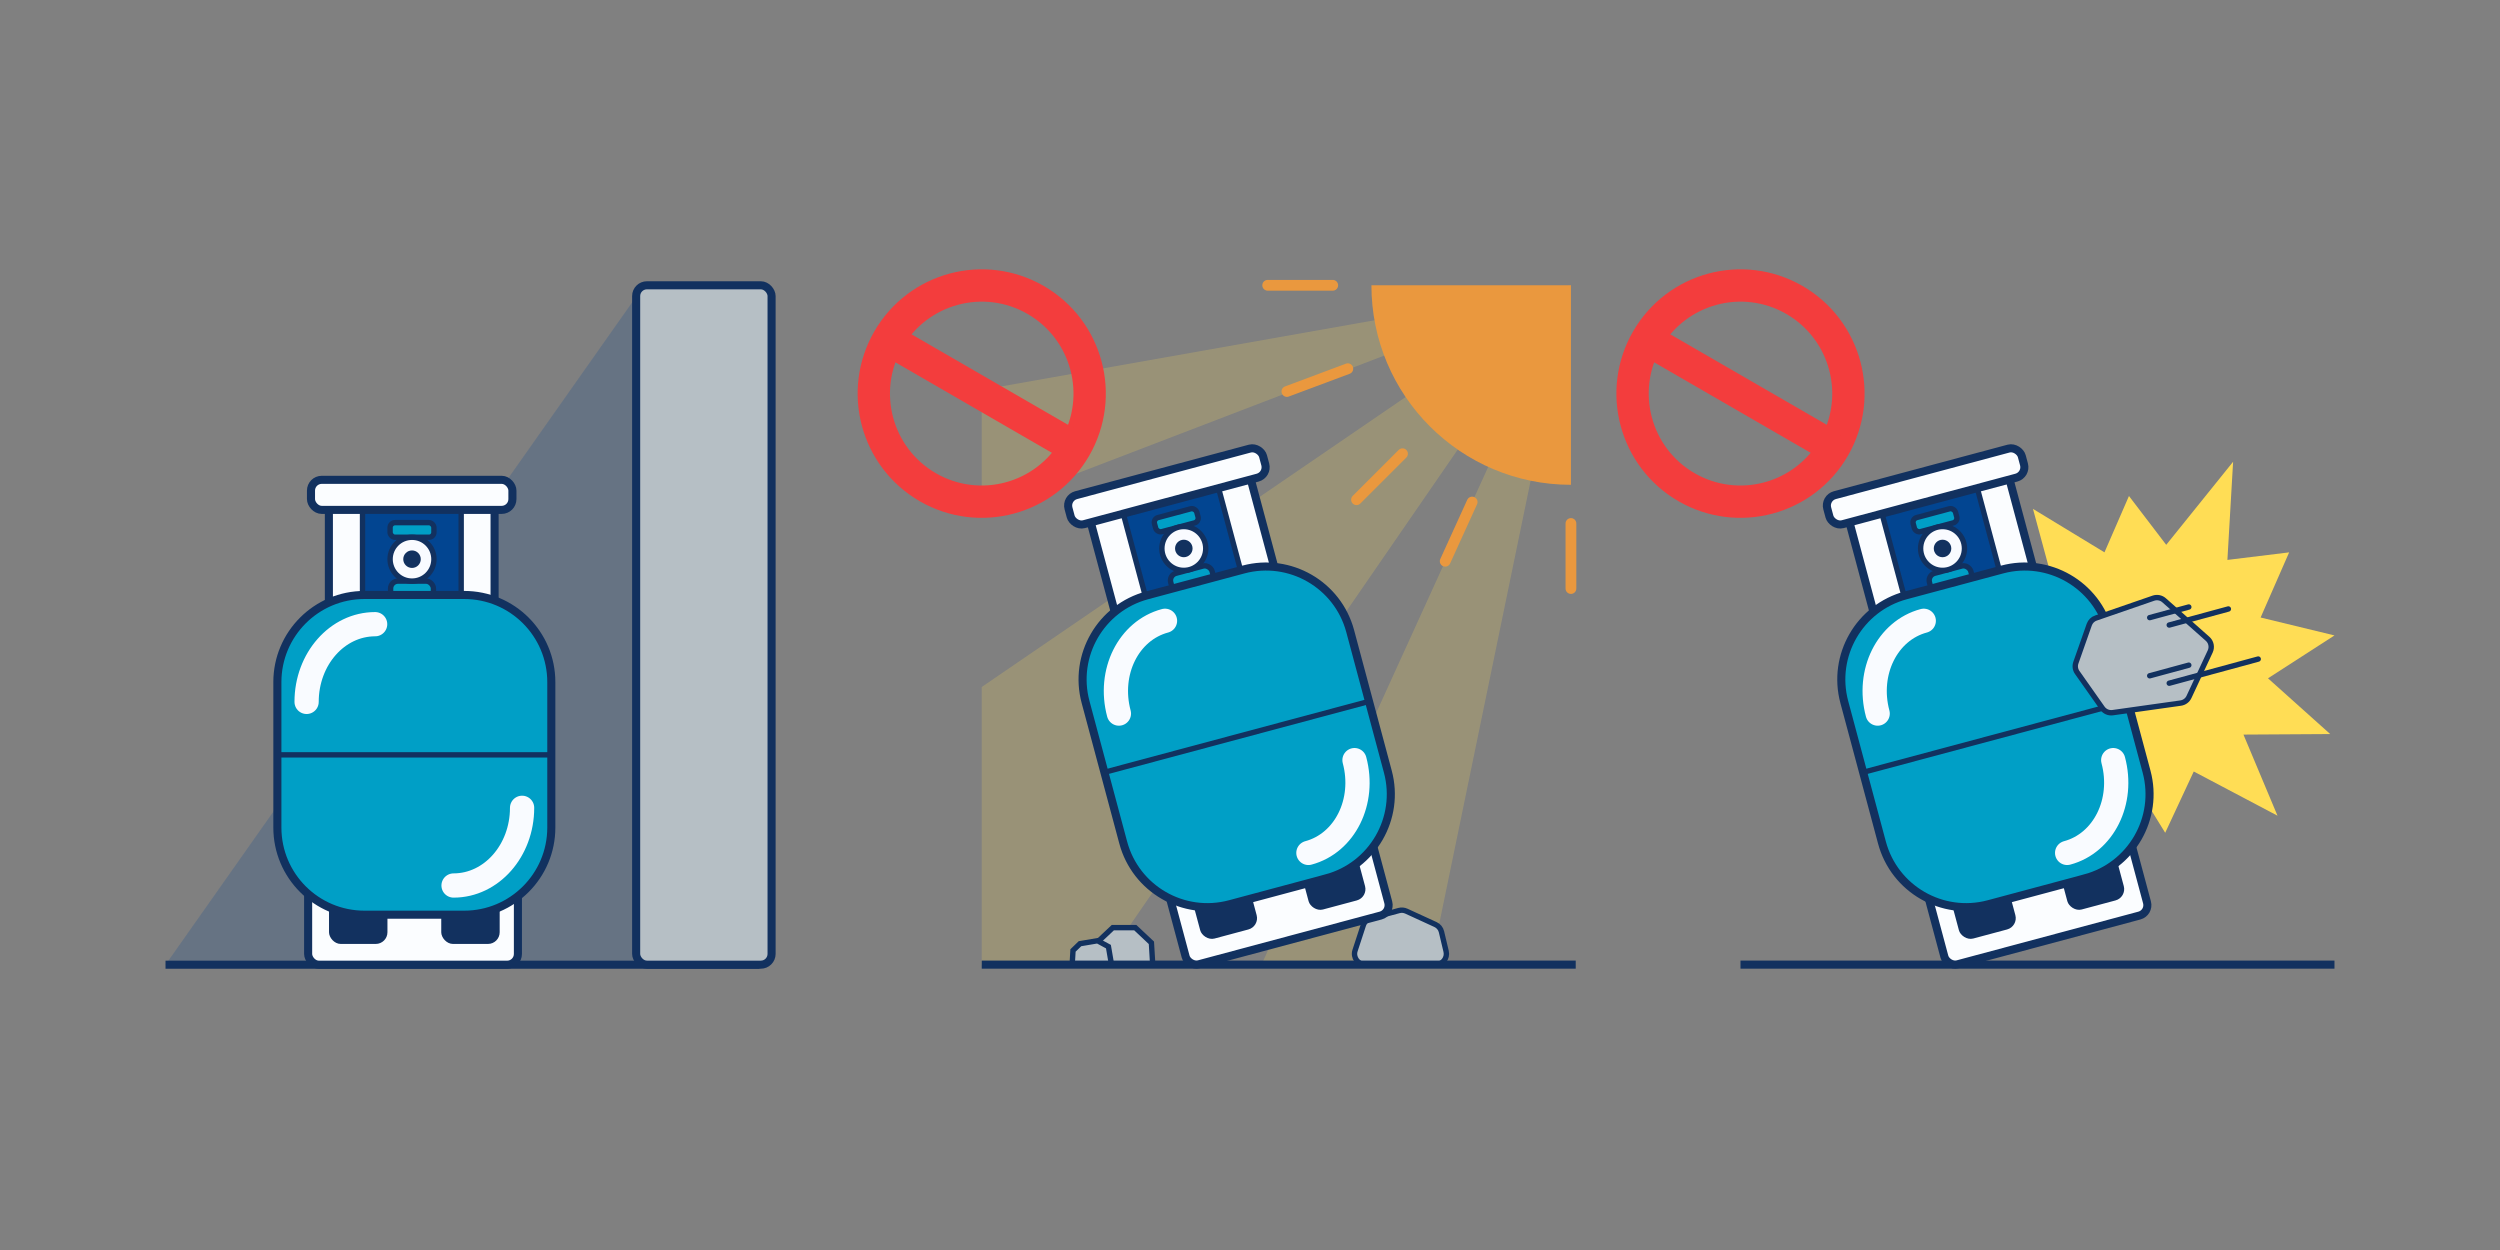 <?xml version="1.0" encoding="UTF-8"?>
<svg id="_18_" data-name="(18)" xmlns="http://www.w3.org/2000/svg" viewBox="0 0 928 464">
  <rect x="0" y="0" width="928" height="464" fill="#808080" stroke="none"/>
  <defs>
    <style>
      .cls-1 {
        stroke: #f9fbff;
        stroke-width: 9px;
      }

      .cls-1, .cls-2, .cls-3, .cls-4, .cls-5, .cls-6, .cls-7, .cls-8, .cls-9, .cls-10, .cls-11, .cls-12 {
        stroke-miterlimit: 10;
      }

      .cls-1, .cls-6, .cls-12 {
        stroke-linecap: round;
      }

      .cls-1, .cls-11 {
        fill: none;
      }

      .cls-2 {
        fill: #f9fbff;
      }

      .cls-2, .cls-3, .cls-4, .cls-5, .cls-7, .cls-8, .cls-9, .cls-10, .cls-12 {
        stroke: #12315f;
      }

      .cls-2, .cls-3, .cls-4, .cls-5, .cls-7, .cls-12 {
        stroke-width: 2px;
      }

      .cls-3 {
        fill: #fff;
      }

      .cls-4, .cls-8 {
        fill: #009fc6;
      }

      .cls-5, .cls-9, .cls-12 {
        fill: #b6bfc5;
      }

      .cls-6 {
        stroke: #ea983e;
        stroke-width: 4px;
      }

      .cls-6, .cls-13 {
        fill: #ea983e;
      }

      .cls-7, .cls-14 {
        fill: #024591;
      }

      .cls-8, .cls-9, .cls-10 {
        stroke-width: 3px;
      }

      .cls-15 {
        fill: #12315f;
      }

      .cls-16 {
        fill: #fd5;
      }

      .cls-17, .cls-14 {
        opacity: .2;
      }

      .cls-10 {
        fill: #fbfdff;
      }

      .cls-11 {
        stroke: #f33d3d;
        stroke-width: 12px;
      }
    </style>
  </defs>
  <g>
    <polygon class="cls-14" points="236.14 110.13 61.44 358.1 236.14 358.1 236.14 110.13"/>
    <line class="cls-8" x1="61.44" y1="358.1" x2="281.93" y2="358.1"/>
    <rect class="cls-9" x="236.14" y="105.9" width="50.27" height="252.19" rx="4" ry="4"/>
  </g>
  <g>
    <g class="cls-17">
      <g>
        <polygon class="cls-16" points="583.1 105.97 468.26 358.1 531.11 358.1 583.12 105.96 583.1 105.97"/>
        <polygon class="cls-16" points="582.04 106.15 364.42 255.01 364.42 358.1 409.37 358.1 583.08 105.97 582.04 106.15"/>
      </g>
      <polygon class="cls-16" points="364.42 144.72 364.42 189.3 580.39 106.45 364.42 144.72"/>
    </g>
    <g>
      <path class="cls-13" d="M583.13,179.96c-40.9,0-74.06-33.16-74.06-74.06h74.06v74.06Z"/>
      <line class="cls-6" x1="494.71" y1="105.9" x2="470.57" y2="105.9"/>
      <line class="cls-6" x1="583.13" y1="194.32" x2="583.13" y2="218.46"/>
      <line class="cls-6" x1="520.61" y1="168.43" x2="503.54" y2="185.49"/>
      <line class="cls-6" x1="546.46" y1="186.36" x2="536.46" y2="208.33"/>
      <line class="cls-6" x1="500.31" y1="136.87" x2="477.7" y2="145.32"/>
    </g>
    <path class="cls-5" d="M503,352.82l3.07-9.38c.42-1.28,1.46-2.27,2.76-2.62l10.49-2.83c.9-.24,1.86-.16,2.71.23l10.83,4.97c1.12.51,1.94,1.51,2.22,2.71l1.72,7.24c.6,2.51-1.31,4.93-3.89,4.93h-26.11c-2.72,0-4.65-2.66-3.8-5.24Z"/>
    <polygon class="cls-5" points="405.96 358.07 406.4 350.63 413.08 344.34 421.42 344.34 427.4 349.97 427.89 358.07 405.96 358.07"/>
    <polygon class="cls-5" points="397.99 358.07 398.3 352.81 400.89 350.3 407.41 349.2 411.45 351.39 412.6 358.07 397.99 358.07"/>
    <line class="cls-8" x1="364.42" y1="358.07" x2="584.91" y2="358.07"/>
  </g>
  <g>
    <rect class="cls-10" x="435.99" y="319.8" width="77.87" height="29.6" rx="4" ry="4" transform="translate(-70.42 134.32) rotate(-15)"/>
    <rect class="cls-15" x="443.46" y="325.38" width="21.69" height="21.69" rx="4.34" ry="4.34" transform="translate(-71.54 129.04) rotate(-15)"/>
    <rect class="cls-15" x="483.7" y="314.6" width="21.69" height="21.69" rx="4.34" ry="4.34" transform="translate(-67.38 139.09) rotate(-15)"/>
    <rect class="cls-10" x="408.55" y="179.74" width="61.51" height="47.61" transform="translate(-37.71 120.64) rotate(-15)"/>
    <rect class="cls-7" x="420" y="177.76" width="36.62" height="43.68" rx="6.01" ry="6.01" transform="translate(-36.73 120.24) rotate(-15)"/>
    <rect class="cls-4" x="435.18" y="211.24" width="15.9" height="12.29" rx="2.74" ry="2.74" transform="translate(-41.16 122.1) rotate(-15)"/>
    <rect class="cls-4" x="428.49" y="190.4" width="16.27" height="5.42" rx="1.84" ry="1.84" transform="translate(-35.1 119.59) rotate(-15)"/>
    <circle class="cls-2" cx="439.43" cy="203.59" r="8.14"/>
    <circle class="cls-15" cx="439.43" cy="203.59" r="3.25"/>
    <path class="cls-8" d="M492.3,326.05l-35.75,9.58c-17.25,4.62-34.99-5.62-39.61-22.87l-13.48-50.31-.5-1.86c-4.62-17.25,5.62-34.99,22.87-39.61l35.75-9.58c17.25-4.62,34.99,5.62,39.61,22.87l13.98,52.17c4.62,17.25-5.62,34.99-22.87,39.61Z"/>
    <line class="cls-3" x1="508.18" y1="260.36" x2="409.95" y2="286.68"/>
    <rect class="cls-10" x="395.76" y="174.97" width="74.77" height="11.16" rx="4" ry="4" transform="translate(-31.97 118.26) rotate(-15)"/>
    <path class="cls-1" d="M502.79,282.16c4.12,15.38-3.54,30.8-17.11,34.44"/>
    <path class="cls-1" d="M415.34,264.88c-4.12-15.38,3.54-30.8,17.11-34.44"/>
  </g>
  <g>
    <rect class="cls-10" x="114.38" y="328.5" width="77.87" height="29.6" rx="4" ry="4"/>
    <rect class="cls-15" x="122.13" y="328.7" width="21.69" height="21.69" rx="4.34" ry="4.34"/>
    <rect class="cls-15" x="163.79" y="328.7" width="21.69" height="21.69" rx="4.34" ry="4.34"/>
    <rect class="cls-10" x="122.08" y="183.69" width="61.51" height="47.61"/>
    <rect class="cls-7" x="134.57" y="181.59" width="36.62" height="43.68" rx="6.01" ry="6.01"/>
    <rect class="cls-4" x="144.99" y="215.71" width="15.9" height="12.29" rx="2.74" ry="2.74"/>
    <path class="cls-8" d="M172.31,339.54h-37.01c-17.86,0-32.34-14.48-32.34-32.34v-54.01c0-17.86,14.48-32.34,32.34-32.34h37.01c17.86,0,32.34,14.48,32.34,32.34v54.01c0,17.86-14.48,32.34-32.34,32.34Z"/>
    <line class="cls-3" x1="204.65" y1="280.2" x2="102.96" y2="280.2"/>
    <rect class="cls-10" x="115.44" y="178.11" width="74.77" height="11.16" rx="4" ry="4"/>
    <path class="cls-1" d="M193.8,299.86c0,15.93-11.39,28.84-25.44,28.84"/>
    <path class="cls-1" d="M113.81,260.54c0-15.93,11.39-28.84,25.44-28.84"/>
    <rect class="cls-4" x="144.8" y="194.01" width="16.27" height="5.42" rx="1.84" ry="1.84"/>
    <circle class="cls-2" cx="152.94" cy="207.57" r="8.14"/>
    <circle class="cls-15" cx="152.94" cy="207.57" r="3.25"/>
  </g>
  <g>
    <path class="cls-11" d="M384.45,111.35c19.16,11.08,25.72,35.62,14.66,54.81-11.06,19.19-35.56,25.76-54.72,14.69-19.16-11.08-25.72-35.62-14.66-54.81,11.06-19.19,35.56-25.76,54.72-14.69Z"/>
    <line class="cls-11" x1="399.11" y1="166.16" x2="329.73" y2="126.04"/>
  </g>
  <g>
    <polygon class="cls-16" points="735.17 253.29 756.37 262.18 734.98 292.98 770.2 280.28 772.92 302.84 791.4 289.16 803.72 309.13 814.32 286.38 845.41 302.79 832.77 272.68 864.97 272.48 841.88 251.79 866.56 235.87 839.14 229.22 849.73 205.04 826.81 207.84 828.93 171.4 804.1 202.24 790.27 184.12 781.18 205.03 754.64 188.9 762.72 218.71 731.26 216.74 753.63 239.61 735.17 253.29"/>
    <line class="cls-8" x1="646.07" y1="358.07" x2="866.56" y2="358.07"/>
  </g>
  <g>
    <rect class="cls-10" x="717.63" y="319.8" width="77.87" height="29.6" rx="4" ry="4" transform="translate(-60.82 207.22) rotate(-15)"/>
    <rect class="cls-15" x="725.1" y="325.38" width="21.69" height="21.69" rx="4.34" ry="4.34" transform="translate(-61.95 201.93) rotate(-15)"/>
    <rect class="cls-15" x="765.34" y="314.6" width="21.69" height="21.69" rx="4.34" ry="4.34" transform="translate(-57.78 211.98) rotate(-15)"/>
    <rect class="cls-10" x="690.19" y="179.74" width="61.51" height="47.61" transform="translate(-28.11 193.53) rotate(-15)"/>
    <rect class="cls-7" x="701.64" y="177.76" width="36.62" height="43.68" rx="6.01" ry="6.01" transform="translate(-27.13 193.14) rotate(-15)"/>
    <rect class="cls-4" x="716.82" y="211.24" width="15.9" height="12.29" rx="2.74" ry="2.74" transform="translate(-31.57 194.99) rotate(-15)"/>
    <rect class="cls-4" x="710.13" y="190.4" width="16.27" height="5.42" rx="1.84" ry="1.84" transform="translate(-25.51 192.48) rotate(-15)"/>
    <circle class="cls-2" cx="721.07" cy="203.59" r="8.14"/>
    <circle class="cls-15" cx="721.07" cy="203.59" r="3.25"/>
    <path class="cls-8" d="M773.94,326.05l-35.75,9.58c-17.25,4.62-34.99-5.62-39.61-22.87l-13.48-50.31-.5-1.86c-4.62-17.25,5.62-34.99,22.87-39.61l35.75-9.58c17.25-4.62,34.99,5.62,39.61,22.87l13.98,52.17c4.62,17.25-5.62,34.99-22.87,39.61Z"/>
    <line class="cls-3" x1="789.82" y1="260.36" x2="691.6" y2="286.68"/>
    <rect class="cls-10" x="677.4" y="174.97" width="74.77" height="11.16" rx="4" ry="4" transform="translate(-22.37 191.15) rotate(-15)"/>
    <path class="cls-1" d="M784.43,282.16c4.12,15.38-3.54,30.8-17.11,34.44"/>
    <path class="cls-1" d="M696.99,264.88c-4.12-15.38,3.54-30.8,17.11-34.44"/>
  </g>
  <g>
    <path class="cls-11" d="M666.1,111.35c19.16,11.08,25.72,35.62,14.66,54.81-11.06,19.19-35.56,25.76-54.72,14.69s-25.72-35.62-14.66-54.81c11.06-19.19,35.56-25.76,54.72-14.69Z"/>
    <line class="cls-11" x1="680.76" y1="166.16" x2="611.37" y2="126.04"/>
  </g>
  <g>
    <path class="cls-12" d="M778.01,229.41l21.35-7.37c1.36-.47,2.88-.17,3.96.79l16.14,14.3c1.33,1.17,1.72,3.08.97,4.69l-7.88,16.89c-.57,1.23-1.73,2.08-3.07,2.27l-25.25,3.56c-1.49.21-2.96-.43-3.83-1.66l-9.34-13.26c-.75-1.06-.93-2.41-.5-3.63l4.97-14.13c.41-1.15,1.31-2.06,2.47-2.45Z"/>
    <g>
      <line class="cls-12" x1="797.97" y1="229.26" x2="812.48" y2="225.32"/>
      <line class="cls-12" x1="805.22" y1="232.01" x2="827.17" y2="226.05"/>
      <line class="cls-12" x1="797.97" y1="250.85" x2="812.48" y2="246.91"/>
      <line class="cls-12" x1="805.22" y1="253.61" x2="838.25" y2="244.64"/>
    </g>
  </g>
</svg>